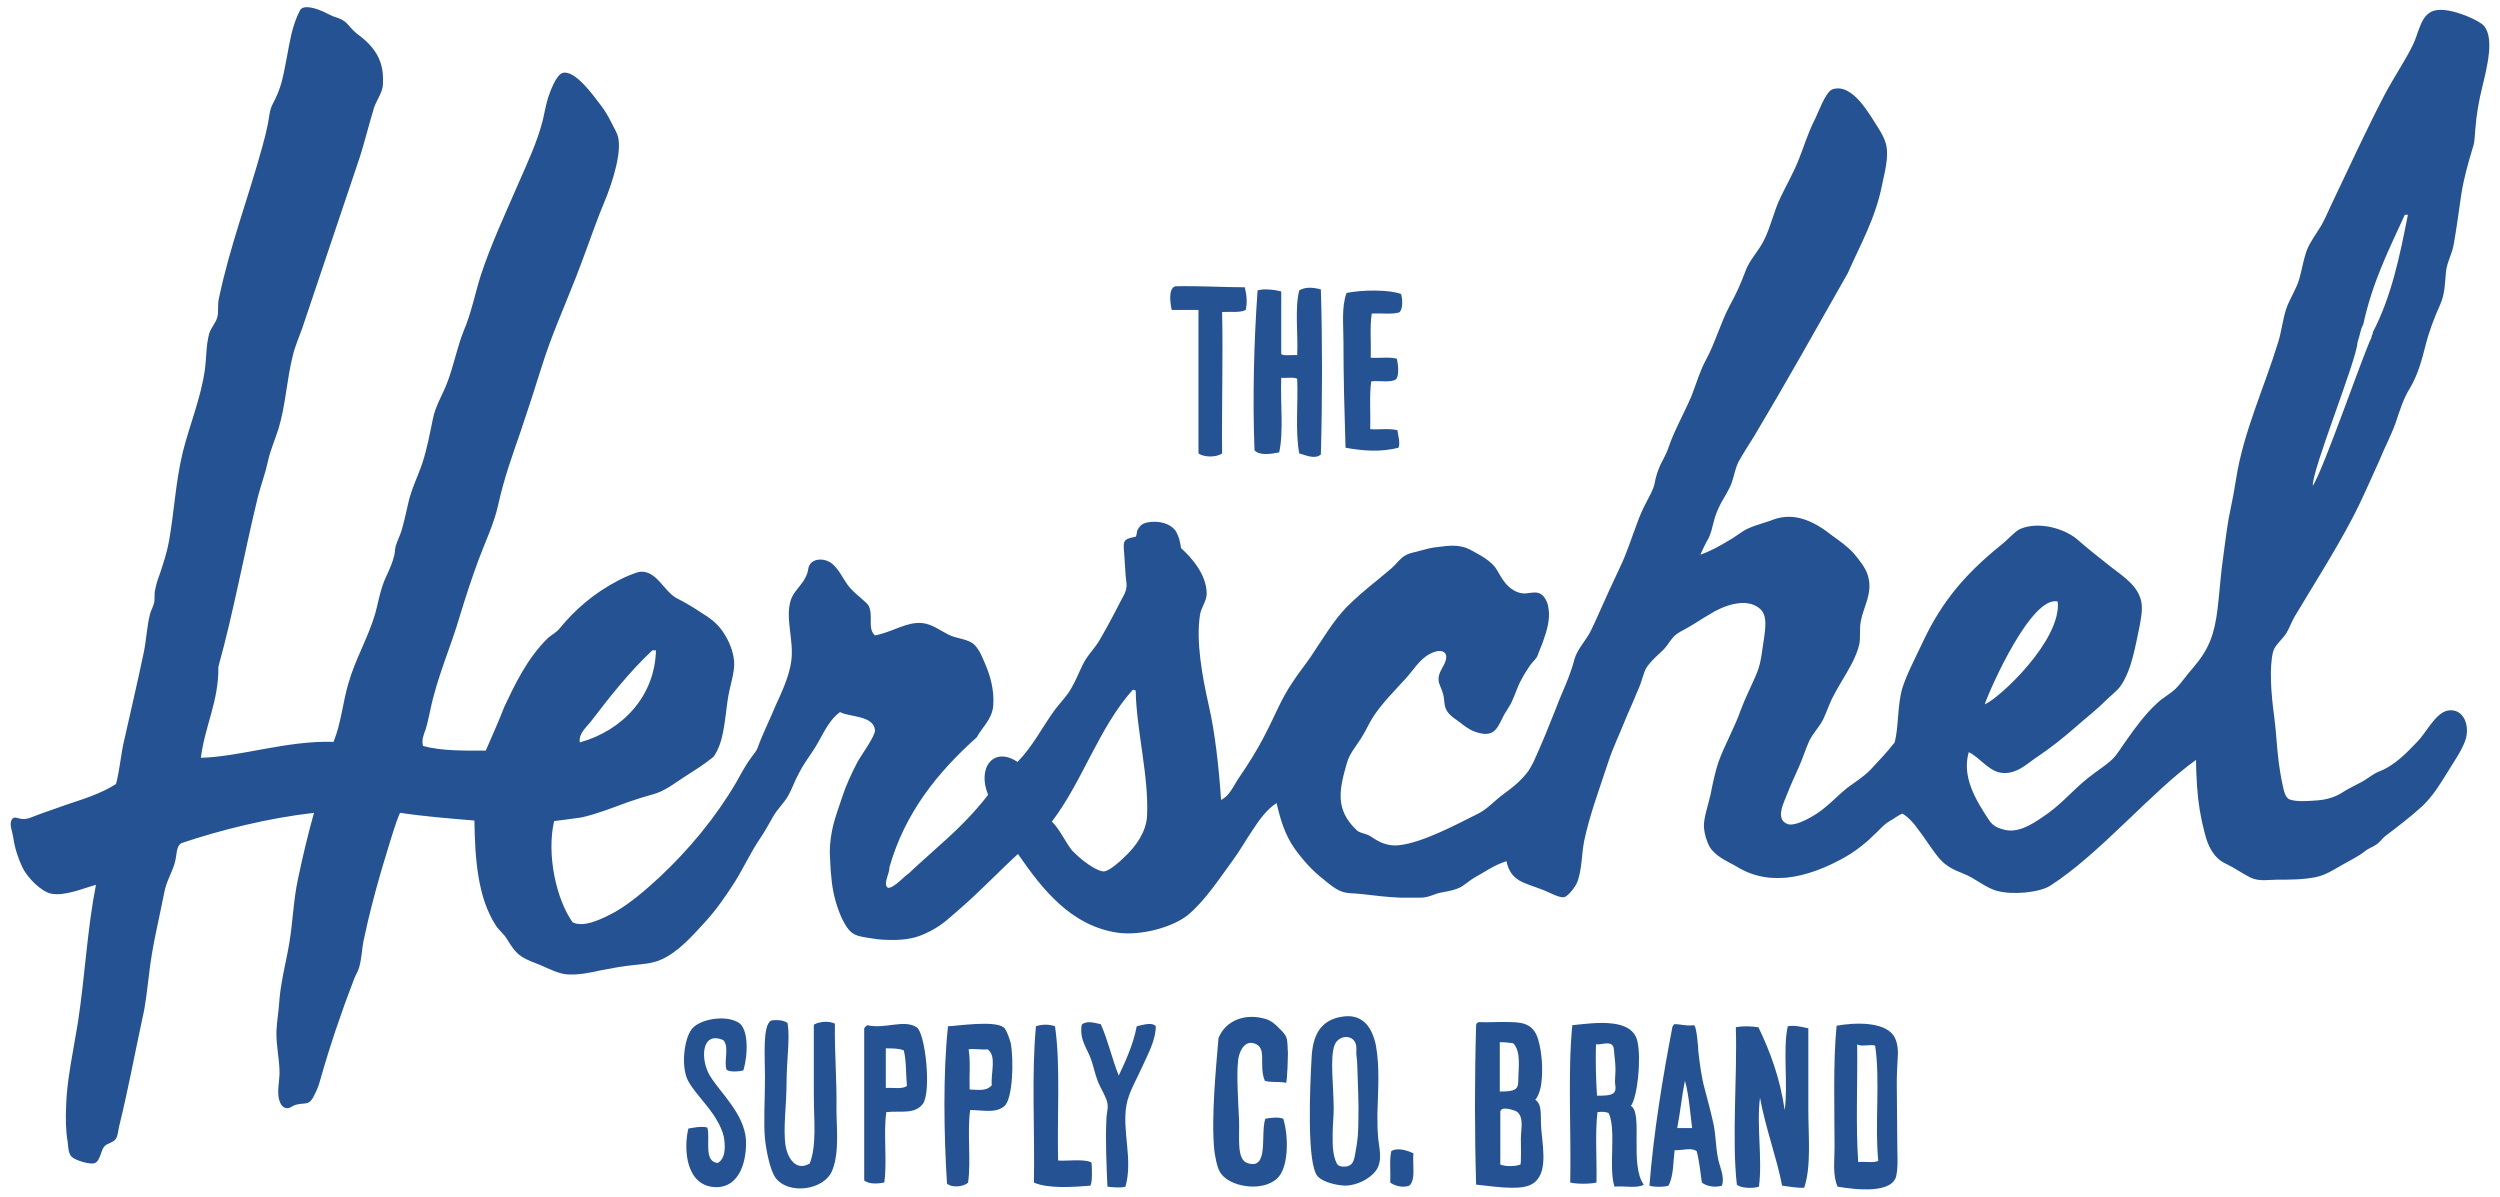 <svg width="117" height="56" viewBox="0 0 117 56" fill="none" xmlns="http://www.w3.org/2000/svg">
<path d="M9.4 35.465C11.253 35.417 13.443 34.647 15.609 34.719C15.97 33.829 16.042 32.866 16.307 31.976C16.62 30.869 17.222 29.858 17.558 28.727C17.679 28.294 17.751 27.861 17.895 27.428C17.992 27.115 18.16 26.826 18.28 26.513C18.353 26.345 18.401 26.176 18.449 26.008C18.497 25.815 18.473 25.647 18.545 25.478C18.617 25.262 18.714 25.069 18.786 24.853C18.906 24.444 19.002 24.01 19.099 23.577C19.243 22.903 19.556 22.302 19.773 21.652C19.989 20.978 20.11 20.328 20.254 19.63C20.374 18.981 20.735 18.451 20.952 17.849C21.241 17.079 21.385 16.285 21.698 15.491C22.059 14.649 22.227 13.758 22.492 12.916C22.949 11.496 23.671 9.956 24.273 8.56C24.682 7.622 25.139 6.659 25.404 5.624C25.476 5.287 25.548 4.926 25.645 4.589C25.741 4.301 26.03 3.482 26.342 3.41C26.92 3.266 27.786 4.493 28.099 4.902C28.292 5.143 28.46 5.432 28.605 5.72C28.725 5.985 28.893 6.202 28.942 6.491C28.99 6.779 28.966 7.068 28.918 7.357C28.821 7.959 28.629 8.56 28.412 9.138C28.292 9.427 28.171 9.739 28.051 10.028C27.666 11.039 27.353 11.953 26.968 12.94C26.415 14.36 25.789 15.732 25.332 17.224C25.019 18.21 24.706 19.197 24.369 20.184C23.96 21.363 23.599 22.35 23.31 23.649C23.118 24.516 22.709 25.358 22.396 26.2C22.083 27.043 21.794 27.933 21.529 28.799C21.096 30.291 20.446 31.711 20.134 33.252C20.061 33.54 20.013 33.853 19.917 34.142C19.821 34.407 19.724 34.623 19.797 34.912C20.687 35.153 21.77 35.129 22.733 35.129C23.021 34.455 23.334 33.781 23.599 33.083C24.08 32.072 24.658 30.821 25.645 29.858C25.837 29.69 26.054 29.593 26.198 29.401C26.896 28.559 27.738 27.789 28.942 27.163C29.158 27.043 29.808 26.754 30 26.754C30.747 26.73 31.083 27.692 31.685 28.005C32.07 28.198 32.431 28.414 32.792 28.655C33.225 28.92 33.562 29.16 33.851 29.593C34.116 30.003 34.308 30.436 34.356 30.941C34.404 31.471 34.14 32.096 34.043 32.842C33.899 33.901 33.851 34.768 33.394 35.417C32.985 35.754 32.527 36.043 32.07 36.332L31.42 36.765C31.083 36.982 30.843 37.102 30.482 37.198C30.121 37.294 29.76 37.415 29.399 37.535C28.677 37.8 27.955 38.089 27.209 38.257C27.088 38.281 25.933 38.426 25.933 38.426C25.572 39.99 26.03 42.084 26.8 43.166C27.329 43.431 28.195 42.998 28.773 42.685C29.495 42.276 30.217 41.65 30.843 41.073C32.239 39.773 33.49 38.257 34.453 36.621C34.693 36.188 34.91 35.778 35.199 35.393C35.295 35.273 35.415 35.129 35.463 34.984C35.704 34.31 36.017 33.709 36.282 33.059C36.57 32.433 36.931 31.663 37.028 30.965C37.172 29.979 36.739 28.968 37.004 28.101C37.1 27.765 37.413 27.476 37.605 27.187C37.701 27.018 37.798 26.85 37.822 26.657C37.87 26.152 38.471 26.08 38.857 26.321C39.266 26.585 39.458 27.139 39.771 27.5C40.06 27.837 40.565 28.174 40.661 28.366C40.878 28.848 40.589 29.425 40.95 29.738C41.817 29.569 42.418 29.088 43.164 29.16C43.622 29.209 43.983 29.497 44.368 29.69C44.753 29.906 45.354 29.882 45.643 30.219C45.86 30.46 45.98 30.773 46.1 31.061C46.365 31.663 46.533 32.337 46.485 33.011C46.437 33.661 45.956 34.046 45.715 34.503C43.886 36.139 42.346 38.041 41.624 40.592C41.648 40.832 41.359 41.289 41.504 41.506C41.648 41.723 42.274 41.073 42.394 40.977C42.539 40.88 42.659 40.76 42.779 40.64C43.188 40.279 43.597 39.894 44.007 39.533C44.825 38.811 45.595 38.041 46.245 37.198C45.715 35.923 46.509 34.912 47.617 35.658C48.338 34.936 48.772 34.022 49.397 33.179C49.638 32.866 49.927 32.578 50.119 32.241C50.336 31.88 50.48 31.495 50.673 31.11C50.889 30.652 51.25 30.34 51.491 29.906C51.732 29.497 51.948 29.088 52.165 28.679C52.285 28.462 52.381 28.246 52.502 28.029C52.598 27.861 52.694 27.692 52.718 27.476C52.742 27.259 52.67 27.018 52.67 26.778C52.646 26.537 52.646 26.297 52.622 26.056C52.622 25.887 52.55 25.502 52.622 25.358C52.694 25.189 52.959 25.165 53.151 25.117C53.176 25.117 53.224 24.853 53.224 24.828C53.272 24.732 53.32 24.66 53.392 24.588C53.561 24.444 53.825 24.419 54.042 24.419C54.427 24.419 54.86 24.564 55.053 24.901C55.173 25.117 55.245 25.406 55.269 25.647C55.775 26.104 56.473 26.898 56.473 27.789C56.473 28.125 56.208 28.438 56.16 28.775C55.967 30.003 56.256 31.615 56.569 33.011C56.858 34.238 57.05 35.971 57.146 37.439C57.532 37.246 57.7 36.837 57.916 36.5C58.374 35.827 58.831 35.129 59.216 34.358C59.673 33.492 59.938 32.746 60.492 31.928C60.756 31.519 61.069 31.134 61.334 30.749C61.887 29.93 62.393 29.064 63.019 28.414C63.452 27.981 63.933 27.572 64.414 27.187C64.655 26.994 64.896 26.778 65.136 26.585C65.353 26.393 65.521 26.128 65.786 25.984C66.003 25.863 66.267 25.839 66.484 25.767C66.749 25.695 67.013 25.623 67.302 25.599C67.808 25.526 68.337 25.478 68.794 25.719C69.227 25.96 69.781 26.224 70.046 26.657C70.31 27.115 70.527 27.524 71.032 27.716C71.177 27.765 71.321 27.789 71.466 27.765C71.706 27.741 71.947 27.668 72.163 27.837C72.356 28.005 72.452 28.27 72.476 28.511C72.548 29.04 72.38 29.545 72.212 30.027C72.139 30.243 72.043 30.436 71.971 30.652C71.899 30.845 71.73 30.965 71.61 31.134C71.466 31.35 71.321 31.567 71.201 31.808C71.032 32.096 70.936 32.433 70.792 32.746C70.671 33.059 70.455 33.3 70.31 33.612C70.046 34.142 69.877 34.551 69.011 34.238C68.746 34.142 68.505 33.949 68.289 33.781C68.096 33.636 67.88 33.516 67.735 33.3C67.567 33.059 67.615 32.794 67.543 32.505C67.471 32.217 67.326 32 67.326 31.832C67.302 31.543 67.471 31.326 67.591 31.086C67.663 30.941 67.759 30.652 67.591 30.532C67.422 30.388 67.085 30.508 66.917 30.604C66.436 30.845 66.123 31.398 65.762 31.784C65.257 32.337 64.679 32.915 64.27 33.54C64.077 33.829 63.909 34.238 63.668 34.599C63.452 34.936 63.163 35.273 63.042 35.682C62.681 36.934 62.465 37.872 63.476 38.835C63.62 38.979 63.764 38.979 63.957 39.051C64.101 39.099 64.222 39.196 64.342 39.268C64.679 39.484 65.064 39.605 65.473 39.557C66.58 39.436 68.144 38.594 69.155 38.089C69.612 37.872 69.973 37.439 70.382 37.15C70.816 36.837 71.225 36.5 71.538 36.067C71.61 35.947 71.73 35.754 71.802 35.586C72.163 34.792 72.476 34.022 72.789 33.227C72.982 32.698 73.222 32.193 73.415 31.687C73.511 31.422 73.607 31.158 73.68 30.869C73.824 30.34 74.257 29.954 74.474 29.473C74.763 28.872 75.027 28.246 75.316 27.62L75.821 26.537C76.134 25.887 76.351 25.189 76.615 24.492C76.736 24.155 76.88 23.818 77.049 23.505C77.193 23.216 77.362 22.951 77.434 22.639C77.482 22.326 77.578 22.061 77.698 21.772C77.843 21.483 78.011 21.195 78.108 20.882C78.396 20.064 78.83 19.317 79.166 18.523C79.383 17.97 79.552 17.368 79.84 16.839C80.273 16.045 80.514 15.13 80.947 14.312C81.236 13.782 81.453 13.325 81.693 12.675C81.886 12.146 82.319 11.737 82.56 11.231C82.873 10.606 83.017 9.884 83.33 9.234C83.619 8.632 83.956 8.055 84.196 7.429C84.437 6.827 84.605 6.25 84.894 5.672C85.087 5.311 85.424 4.301 85.76 4.18C86.699 3.867 87.493 5.359 87.902 5.985C88.071 6.25 88.239 6.563 88.287 6.851C88.384 7.357 88.215 8.031 88.095 8.584C87.782 10.221 87.06 11.448 86.482 12.772C85.038 15.323 83.595 17.898 82.103 20.4C81.862 20.785 81.597 21.195 81.38 21.58C81.212 21.892 81.164 22.253 81.044 22.59C80.923 22.927 80.707 23.24 80.538 23.553C80.394 23.842 80.273 24.107 80.201 24.419C80.129 24.684 80.081 24.949 79.961 25.189C79.816 25.43 79.696 25.695 79.576 25.96C80.057 25.791 80.49 25.55 80.923 25.286C81.14 25.165 81.332 25.021 81.549 24.877C81.91 24.636 82.439 24.516 82.849 24.371C83.306 24.179 83.763 24.131 84.244 24.251C84.822 24.395 85.327 24.732 85.784 25.093C86.121 25.334 86.458 25.575 86.747 25.887C86.988 26.176 87.325 26.585 87.421 26.946C87.662 27.765 87.204 28.39 87.084 29.088C87.012 29.449 87.084 29.81 87.012 30.171C86.94 30.46 86.819 30.749 86.675 31.037C86.386 31.591 86.025 32.12 85.736 32.698C85.592 33.011 85.472 33.348 85.327 33.661C85.135 34.046 84.822 34.334 84.653 34.719C84.485 35.105 84.365 35.49 84.196 35.875C84.004 36.308 83.811 36.717 83.643 37.15C83.474 37.583 83.065 38.353 83.667 38.57C84.052 38.69 84.942 38.185 85.4 37.8C85.76 37.511 86.073 37.174 86.434 36.885C86.819 36.597 87.228 36.356 87.565 35.995C87.95 35.586 88.335 35.177 88.672 34.744C88.865 33.998 88.793 32.987 89.033 32.193C89.25 31.519 89.659 30.749 90.02 29.979C90.91 28.101 92.017 26.826 93.654 25.502C93.991 25.238 94.28 24.877 94.544 24.756C95.435 24.371 96.686 24.756 97.264 25.286C97.649 25.623 98.13 26.008 98.587 26.369C99.165 26.85 100.007 27.307 100.2 28.101C100.296 28.511 100.2 28.92 100.128 29.329C100.031 29.81 99.935 30.291 99.815 30.749C99.695 31.206 99.502 31.759 99.213 32.145C99.069 32.337 98.756 32.578 98.515 32.818C98.082 33.252 97.601 33.612 97.144 34.022C96.566 34.527 95.964 35.008 95.314 35.441C94.905 35.706 94.352 36.284 93.63 36.163C93.052 36.067 92.643 35.441 92.138 35.201C91.801 36.356 92.475 37.463 93.1 38.401C93.269 38.642 93.462 38.739 93.726 38.811C94.4 39.027 95.074 38.594 95.603 38.233C96.446 37.68 96.951 37.03 97.697 36.428C98.106 36.091 98.563 35.827 98.876 35.514C99.117 35.273 99.334 34.888 99.55 34.599C99.935 34.046 100.416 33.396 100.946 32.915C101.211 32.65 101.572 32.481 101.836 32.217C102.053 32 102.318 31.615 102.655 31.23C103.376 30.388 103.641 29.69 103.786 28.462C103.882 27.668 103.93 26.85 104.05 26.032C104.147 25.358 104.219 24.612 104.387 23.842C104.484 23.385 104.556 23 104.652 22.398C104.989 20.232 105.976 18.114 106.601 16.069C106.77 15.563 106.818 15.01 106.986 14.48C107.155 13.975 107.468 13.542 107.612 13.036C107.732 12.603 107.805 12.146 107.949 11.737C108.117 11.304 108.406 10.943 108.647 10.534C108.863 10.149 109.032 9.715 109.224 9.33C109.995 7.718 110.765 6.033 111.607 4.421C112.04 3.603 112.57 2.833 112.931 2.086C113.219 1.509 113.292 0.57 114.038 0.474C114.663 0.378 115.77 0.835 116.155 1.124C116.805 1.629 116.372 3.218 116.179 4.036C116.011 4.71 115.891 5.383 115.842 6.081C115.818 6.37 115.818 6.659 115.722 6.924C115.506 7.646 115.313 8.319 115.193 9.066C115.072 9.86 114.976 10.654 114.832 11.448C114.76 11.881 114.519 12.266 114.471 12.723C114.423 13.229 114.423 13.758 114.206 14.24C113.917 14.889 113.677 15.515 113.508 16.189C113.34 16.863 113.147 17.561 112.786 18.162C112.473 18.668 112.305 19.221 112.112 19.799C111.896 20.4 111.583 20.978 111.342 21.58C110.933 22.47 110.548 23.385 110.091 24.251C109.297 25.767 108.358 27.235 107.468 28.727C107.275 29.016 107.155 29.377 107.01 29.618C106.794 29.954 106.481 30.171 106.385 30.484C106.192 31.23 106.288 32.481 106.433 33.54C106.529 34.262 106.553 34.984 106.649 35.706C106.698 36.043 106.746 36.38 106.818 36.693C106.866 36.885 106.914 37.319 107.155 37.415C107.492 37.535 108.021 37.487 108.382 37.463C108.791 37.439 109.2 37.343 109.561 37.126C109.85 36.934 110.163 36.789 110.476 36.621C110.765 36.476 111.029 36.236 111.318 36.115C112.04 35.851 112.618 35.249 113.147 34.695C113.532 34.31 113.989 33.348 114.567 33.252C115.313 33.131 115.626 33.998 115.361 34.695C115.169 35.201 114.832 35.658 114.543 36.139C114.182 36.717 113.869 37.246 113.364 37.728C112.81 38.233 112.209 38.69 111.607 39.148C111.463 39.268 111.366 39.436 111.198 39.533C111.029 39.653 110.837 39.701 110.668 39.846C110.331 40.11 109.946 40.279 109.585 40.495C109.2 40.712 108.839 40.953 108.382 41.049C107.781 41.169 107.179 41.169 106.577 41.169C106.168 41.169 105.735 41.265 105.326 41.073C104.941 40.88 104.58 40.616 104.171 40.423C103.593 40.158 103.328 39.581 103.184 39.003C102.991 38.281 102.871 37.559 102.823 36.813C102.799 36.404 102.775 35.971 102.775 35.562C100.681 37.054 98.275 39.966 95.94 41.458C95.435 41.771 94.207 41.891 93.486 41.699C92.908 41.554 92.451 41.097 91.873 40.88C91.44 40.712 91.079 40.543 90.766 40.182C90.381 39.725 90.092 39.22 89.731 38.763C89.539 38.498 89.322 38.257 89.057 38.089C88.985 38.041 88.552 38.377 88.48 38.401C88.215 38.546 88.071 38.714 87.854 38.931C87.71 39.075 87.541 39.22 87.397 39.364C87.06 39.653 86.699 39.918 86.314 40.134C85.496 40.592 84.557 40.977 83.619 41.073C83.33 41.097 83.065 41.097 82.776 41.073C82.175 41.001 81.717 40.832 81.212 40.519C80.779 40.279 80.273 40.062 80.009 39.629C79.864 39.364 79.768 39.027 79.744 38.714C79.72 38.305 79.937 37.704 80.057 37.174C80.153 36.669 80.273 36.115 80.418 35.682C80.707 34.864 81.188 34.046 81.477 33.203C81.693 32.626 81.982 32.072 82.223 31.495C82.439 30.965 82.463 30.412 82.56 29.858C82.608 29.425 82.728 28.848 82.391 28.511C81.742 27.909 80.61 28.366 80.009 28.751C79.672 28.944 79.359 29.16 79.022 29.353C78.781 29.497 78.469 29.618 78.276 29.858C78.132 30.027 78.011 30.243 77.843 30.412C77.626 30.628 77.386 30.821 77.193 31.061C76.977 31.302 76.928 31.543 76.832 31.832C76.76 32.072 76.664 32.289 76.567 32.505C76.399 32.939 76.182 33.372 76.014 33.805C75.797 34.358 75.484 34.984 75.244 35.73C74.883 36.837 74.401 38.113 74.137 39.364C74.016 39.99 74.04 40.664 73.824 41.265C73.752 41.458 73.415 41.939 73.198 41.987C72.958 42.035 72.452 41.723 72.091 41.602C71.345 41.313 70.695 41.241 70.503 40.303C69.901 40.495 69.492 40.808 68.963 41.097C68.77 41.217 68.553 41.41 68.337 41.53C68.096 41.65 67.832 41.699 67.567 41.747C67.447 41.771 67.302 41.795 67.182 41.843C66.917 41.939 66.749 42.011 66.46 42.011H65.545C64.944 41.987 64.342 41.915 63.74 41.843C63.404 41.795 63.067 41.843 62.73 41.699C62.441 41.578 62.2 41.362 61.96 41.169C61.43 40.76 60.949 40.23 60.564 39.677C60.179 39.123 59.938 38.45 59.745 37.583C59.288 37.872 58.927 38.377 58.614 38.859C58.302 39.316 58.037 39.797 57.7 40.255C57.05 41.145 56.376 42.18 55.582 42.83C54.932 43.359 53.44 43.816 52.285 43.648C50.095 43.311 48.772 41.602 47.641 39.966C46.846 40.688 45.908 41.675 44.969 42.493C44.319 43.046 44.055 43.359 43.236 43.72C42.707 43.961 42.105 44.009 41.528 43.985C41.215 43.985 40.902 43.937 40.613 43.889C40.349 43.84 40.084 43.816 39.867 43.648C39.651 43.479 39.506 43.191 39.386 42.95C39.121 42.348 38.953 41.699 38.905 41.025C38.857 40.64 38.857 40.255 38.833 39.87C38.833 39.46 38.905 38.979 39.001 38.594C39.097 38.233 39.29 37.656 39.434 37.246C39.578 36.789 39.867 36.163 40.132 35.658C40.349 35.273 40.974 34.431 40.95 34.166C40.878 33.468 39.723 33.564 39.314 33.324C38.688 33.781 38.447 34.575 37.99 35.225C37.774 35.538 37.557 35.851 37.389 36.188C37.196 36.524 37.076 36.91 36.883 37.246C36.691 37.583 36.378 37.872 36.185 38.209C35.993 38.546 35.8 38.907 35.584 39.22C35.126 39.894 34.789 40.64 34.38 41.289C33.995 41.891 33.538 42.565 32.961 43.191C32.383 43.816 31.757 44.538 30.963 44.899C30.554 45.092 30.097 45.116 29.663 45.164C29.158 45.212 28.653 45.308 28.147 45.405C27.618 45.525 27.04 45.645 26.487 45.597C26.102 45.549 25.669 45.332 25.284 45.164C24.995 45.044 24.682 44.947 24.393 44.755C24.08 44.538 23.912 44.249 23.719 43.937C23.575 43.696 23.334 43.528 23.19 43.287C22.372 42.011 22.227 40.255 22.203 38.401C21.048 38.305 19.845 38.209 18.738 38.041C18.642 38.017 17.871 40.664 17.799 40.904C17.51 41.915 17.246 42.926 17.029 43.961C16.933 44.394 16.933 44.827 16.812 45.26C16.764 45.453 16.644 45.621 16.572 45.814C15.97 47.378 15.441 48.942 14.983 50.555C14.911 50.843 14.791 51.108 14.647 51.373C14.43 51.758 14.189 51.59 13.828 51.71C13.66 51.758 13.564 51.902 13.371 51.854C13.179 51.806 13.106 51.614 13.058 51.445C12.962 51.036 13.082 50.603 13.082 50.194C13.082 49.568 12.914 48.918 12.938 48.244C12.962 47.739 13.058 47.234 13.082 46.728C13.155 45.982 13.323 45.26 13.467 44.538C13.708 43.359 13.708 42.204 13.949 41.121C14.165 40.086 14.43 38.979 14.695 38.041C12.577 38.281 10.339 38.835 8.486 39.46C8.221 39.629 8.293 40.014 8.173 40.399C8.053 40.832 7.788 41.241 7.692 41.747C7.451 42.998 7.114 44.298 6.97 45.645C6.873 46.367 6.825 46.993 6.657 47.691C6.296 49.376 5.983 51.06 5.574 52.721C5.526 52.913 5.526 53.154 5.405 53.322C5.261 53.491 5.044 53.491 4.9 53.635C4.707 53.828 4.707 54.309 4.443 54.429C4.25 54.526 3.528 54.309 3.36 54.141C3.191 53.996 3.191 53.635 3.167 53.443C3.071 52.889 3.071 52.312 3.095 51.758C3.119 50.916 3.264 50.049 3.408 49.231C3.48 48.774 3.576 48.317 3.649 47.835C3.985 45.621 4.082 43.479 4.491 41.41C3.937 41.554 3.023 41.963 2.373 41.819C1.94 41.723 1.29 41.097 1.049 40.592C0.833 40.134 0.689 39.677 0.616 39.172C0.592 38.979 0.448 38.618 0.52 38.426C0.592 38.209 0.737 38.257 0.905 38.305C1.266 38.401 1.531 38.209 1.892 38.089L3.119 37.656C3.913 37.391 4.707 37.15 5.429 36.693C5.598 36.067 5.646 35.393 5.79 34.744C6.103 33.348 6.416 32.024 6.729 30.532C6.849 29.954 6.873 29.329 7.018 28.751C7.066 28.559 7.162 28.414 7.21 28.222C7.258 28.029 7.21 27.813 7.258 27.62C7.307 27.355 7.379 27.115 7.475 26.874C7.643 26.369 7.812 25.863 7.908 25.334C8.149 23.986 8.221 22.518 8.558 21.146C8.871 19.895 9.4 18.644 9.593 17.272C9.665 16.718 9.641 16.189 9.785 15.635C9.857 15.347 10.098 15.13 10.17 14.841C10.243 14.577 10.17 14.264 10.243 13.975C10.748 11.544 11.638 9.21 12.288 6.827C12.384 6.491 12.457 6.178 12.529 5.841C12.601 5.504 12.601 5.167 12.769 4.854C12.938 4.541 13.082 4.204 13.179 3.843C13.371 3.097 13.467 2.351 13.636 1.605C13.732 1.22 13.852 0.835 14.045 0.474C14.213 0.185 14.863 0.426 15.08 0.522C15.248 0.594 15.417 0.691 15.585 0.763C15.874 0.859 16.066 0.907 16.283 1.148C16.451 1.34 16.62 1.533 16.837 1.677C17.246 1.99 17.631 2.399 17.799 2.905C17.919 3.242 17.944 3.627 17.919 3.988C17.895 4.325 17.631 4.686 17.51 5.022C17.222 5.961 17.029 6.827 16.716 7.718C15.874 10.197 15.008 12.82 14.141 15.371C13.997 15.78 13.804 16.213 13.708 16.622C13.419 17.753 13.371 18.956 13.034 20.064C12.866 20.593 12.649 21.074 12.529 21.628C12.409 22.181 12.216 22.687 12.072 23.24C11.422 25.912 10.941 28.607 10.219 31.206C10.243 32.818 9.593 33.949 9.4 35.465ZM112.545 10.052C111.775 11.737 111.029 13.205 110.596 15.202C110.476 15.371 110.452 15.684 110.331 16.02C110.307 16.815 108.19 22.013 108.238 22.735C108.719 22.037 110.596 16.574 110.981 15.804C111.005 15.635 111.053 15.659 111.053 15.539C111.92 13.879 112.305 12.002 112.69 10.052H112.545ZM30.53 30.436C29.447 31.447 28.508 32.65 27.642 33.781C27.425 34.046 27.064 34.358 27.137 34.744C29.134 34.19 30.65 32.578 30.698 30.436H30.53ZM50.697 40.279C51.034 40.543 51.443 40.784 51.66 40.784C51.924 40.76 52.406 40.327 52.598 40.134C53.176 39.605 53.633 38.931 53.681 38.209C53.777 36.332 53.176 34.142 53.151 32.313C53.079 32.313 53.079 32.265 53.007 32.289C51.419 34.07 50.673 36.548 49.229 38.45C49.614 38.835 49.831 39.364 50.167 39.797C50.264 39.894 50.456 40.086 50.697 40.279ZM92.884 32.963C93.558 32.698 96.494 29.954 96.301 28.15C95.074 27.861 93.149 32.193 92.884 32.963Z" fill="#245293"/>
<path d="M55.005 13.397C56.136 13.373 57.291 13.445 58.254 13.445C58.35 13.806 58.374 14.143 58.302 14.504C58.037 14.649 57.58 14.576 57.195 14.601C57.243 16.67 57.171 19.005 57.195 21.219C56.93 21.411 56.353 21.411 56.088 21.219V14.504H54.837C54.764 14.191 54.668 13.494 55.005 13.397ZM61.816 13.542C61.888 15.828 61.888 18.812 61.816 21.267C61.551 21.507 61.142 21.315 60.805 21.219C60.612 20.232 60.757 18.884 60.709 17.729C60.564 17.633 60.203 17.705 59.962 17.681C59.914 18.812 60.083 20.184 59.866 21.171C59.505 21.243 58.952 21.339 58.711 21.074C58.615 18.619 58.687 15.924 58.855 13.59C59.168 13.494 59.674 13.566 59.962 13.638V16.574C60.107 16.67 60.468 16.598 60.709 16.622C60.757 15.635 60.588 14.432 60.805 13.59C61.094 13.421 61.431 13.445 61.816 13.542ZM65.57 13.758C65.642 13.999 65.666 14.504 65.474 14.625C65.137 14.721 64.607 14.649 64.198 14.673C64.102 15.274 64.174 16.069 64.15 16.742C64.559 16.767 65.064 16.694 65.377 16.791C65.425 17.031 65.498 17.585 65.329 17.753C65.088 17.922 64.559 17.801 64.174 17.849C64.078 18.499 64.15 19.366 64.126 20.087C64.535 20.112 65.064 20.039 65.401 20.136C65.425 20.376 65.546 20.737 65.449 20.954C64.607 21.171 63.765 21.098 62.971 20.954C62.923 19.366 62.874 17.729 62.874 15.996C62.874 15.178 62.778 14.36 63.019 13.71C63.693 13.566 64.992 13.542 65.57 13.758ZM62.874 47.571C63.813 47.45 64.222 48.124 64.391 48.918C64.583 49.977 64.487 51.06 64.463 52.119C64.463 52.456 64.463 52.793 64.487 53.106C64.511 53.659 64.751 54.285 64.391 54.79C64.078 55.199 63.5 55.464 62.995 55.488C62.682 55.488 61.96 55.368 61.671 55.055C61.142 54.501 61.31 50.819 61.382 49.52C61.431 48.485 61.767 47.715 62.874 47.571ZM63.428 48.798C63.38 48.702 63.308 48.605 63.163 48.557C62.898 48.461 62.562 48.629 62.465 48.894C62.225 49.472 62.417 50.843 62.417 51.878C62.417 52.263 62.369 52.648 62.369 53.033C62.369 53.491 62.345 54.02 62.562 54.453C62.634 54.574 62.754 54.598 62.898 54.598C63.38 54.598 63.38 54.213 63.452 53.828C63.548 53.37 63.572 52.889 63.572 52.432C63.596 51.614 63.548 50.795 63.524 49.977C63.524 49.761 63.5 49.544 63.476 49.327C63.476 49.135 63.5 48.942 63.428 48.798ZM60.179 50.675C59.89 50.603 59.457 50.675 59.192 50.579C59.096 50.338 59.072 50.097 59.072 49.857C59.048 49.472 59.168 48.942 58.663 48.822C58.206 48.702 57.965 49.279 57.941 49.664C57.869 50.266 57.941 51.445 57.989 52.456C58.013 53.25 57.869 54.261 58.374 54.429C59.409 54.79 58.976 53.081 59.216 52.36C59.409 52.311 59.866 52.263 60.059 52.36C60.324 53.25 60.299 54.67 59.77 55.151C59.048 55.825 57.436 55.536 57.075 54.814C56.954 54.598 56.882 54.189 56.834 53.876C56.666 52.287 56.93 49.785 57.026 48.581C57.363 47.739 58.302 47.402 59.24 47.691C59.481 47.763 59.65 47.907 59.818 48.076C59.962 48.22 60.131 48.365 60.203 48.557C60.275 48.774 60.251 49.038 60.275 49.255C60.275 49.327 60.251 50.699 60.179 50.675ZM34.79 50.097C34.597 50.145 34.116 50.194 33.996 50.049C33.875 49.64 34.14 48.99 33.851 48.678C32.792 48.22 32.768 49.64 33.25 50.386C33.731 51.156 34.814 52.119 34.91 53.322C34.958 54.237 34.669 55.56 33.514 55.56C32.119 55.536 31.974 53.828 32.215 52.817C32.48 52.769 32.84 52.697 33.105 52.769C33.25 53.322 32.913 54.357 33.587 54.429C34.02 54.189 33.923 53.491 33.875 53.202C33.827 52.961 33.683 52.648 33.538 52.408C33.129 51.686 32.311 50.964 32.119 50.386C31.878 49.64 32.07 48.485 32.407 48.124C32.792 47.691 33.923 47.498 34.525 47.835C35.055 48.1 35.006 49.375 34.79 50.097ZM36.859 47.883C36.98 48.629 36.811 49.616 36.811 50.675C36.811 51.686 36.643 52.817 36.763 53.611C36.835 54.092 37.196 54.862 37.894 54.453C38.231 53.611 38.087 52.384 38.087 51.252V47.956C38.328 47.811 38.785 47.763 39.074 47.907C39.05 49.231 39.17 50.555 39.146 51.902C39.146 52.769 39.29 53.924 38.953 54.766C38.592 55.705 36.884 55.945 36.282 55.103C36.065 54.79 35.873 53.972 35.801 53.298C35.728 52.576 35.801 51.421 35.801 50.41C35.801 49.448 35.68 47.98 36.089 47.763C36.306 47.715 36.715 47.739 36.859 47.883ZM51.516 47.931C51.852 48.678 52.045 49.568 52.358 50.338C52.695 49.616 53.032 48.894 53.2 48.028C53.465 47.98 53.898 47.811 54.09 48.028C54.09 48.654 53.754 49.279 53.465 49.905C53.248 50.41 52.815 51.132 52.719 51.71C52.502 52.937 53.032 54.261 52.671 55.536C52.406 55.608 52.069 55.56 51.828 55.536C51.78 54.453 51.732 53.346 51.78 52.384C51.78 52.119 51.876 51.878 51.828 51.638C51.78 51.349 51.539 50.988 51.395 50.651C51.251 50.29 51.178 49.905 51.058 49.568C50.89 49.087 50.505 48.654 50.625 47.956C50.866 47.739 51.251 47.883 51.516 47.931ZM69.204 47.835C69.709 47.859 70.19 47.811 70.696 47.835C71.346 47.835 71.803 47.98 71.995 48.678C72.164 49.279 72.212 50.025 72.14 50.651C72.116 50.916 72.019 51.277 71.851 51.469C72.212 51.71 72.067 52.263 72.14 52.937C72.236 53.924 72.453 55.151 71.538 55.488C70.96 55.705 69.805 55.512 69.083 55.44C69.011 53.057 69.011 50.362 69.083 47.98C69.083 47.907 69.132 47.859 69.204 47.835ZM70.19 48.774V51.084C70.383 51.084 70.575 51.084 70.768 51.036C71.033 50.964 71.057 50.795 71.057 50.531C71.057 50.025 71.201 49.207 70.816 48.822C70.624 48.798 70.431 48.774 70.19 48.774ZM71.153 52.239C71.105 52.143 71.057 52.071 70.984 52.023C70.864 51.95 70.214 51.734 70.214 52.047V54.501C70.455 54.598 70.912 54.598 71.153 54.501C71.201 54.477 71.177 53.394 71.177 53.274C71.177 52.961 71.273 52.528 71.153 52.239ZM76.327 51.758C76.905 52.071 76.255 54.526 76.929 55.44C76.64 55.633 75.99 55.488 75.557 55.536C75.268 54.598 75.653 52.937 75.292 52.095C75.148 52.023 74.979 52.023 74.763 52.047C74.642 53.057 74.739 54.261 74.715 55.344C74.402 55.416 73.8 55.416 73.487 55.344C73.535 52.913 73.367 50.17 73.584 47.98C74.691 47.859 76.423 47.619 76.64 48.774C76.808 49.568 76.64 51.325 76.327 51.758ZM74.691 48.87C74.667 49.688 74.691 50.507 74.739 51.277C74.955 51.277 75.437 51.301 75.557 51.108C75.653 50.988 75.581 50.747 75.581 50.627C75.581 50.434 75.605 50.242 75.605 50.073C75.605 49.857 75.581 49.616 75.557 49.4C75.533 49.279 75.557 49.014 75.461 48.918C75.292 48.726 74.883 48.918 74.691 48.87ZM86.001 55.536C85.761 55.007 85.857 54.333 85.857 53.707C85.857 51.878 85.785 49.712 85.953 48.004C86.892 47.835 88.143 47.835 88.601 48.437C88.793 48.702 88.841 49.111 88.817 49.424C88.793 49.857 88.769 50.29 88.769 50.723C88.769 51.662 88.793 52.6 88.793 53.539C88.793 54.02 88.841 54.574 88.745 55.031C88.552 55.873 86.868 55.681 86.001 55.536ZM86.916 48.87C86.94 50.699 86.844 52.648 86.964 54.381C87.277 54.357 87.686 54.429 87.903 54.333C87.734 52.648 87.999 50.555 87.758 48.942C87.566 48.846 87.084 49.014 86.916 48.87ZM45.403 51.95C45.258 52.985 45.451 54.333 45.306 55.344C45.114 55.536 44.56 55.608 44.32 55.392C44.175 53.154 44.127 50.194 44.368 48.028C44.705 48.028 46.51 47.739 46.967 48.076C47.111 48.172 47.28 48.726 47.304 48.822C47.448 49.64 47.4 51.397 47.015 51.758C46.606 52.119 46.004 51.95 45.403 51.95ZM46.221 49.111C45.908 49.135 45.499 49.063 45.331 49.111C45.427 49.664 45.355 50.362 45.379 50.988C45.86 51.012 46.173 51.06 46.413 50.795C46.365 50.218 46.654 49.4 46.221 49.111ZM49.374 48.028C49.638 49.809 49.47 52.191 49.518 54.309C49.855 54.357 50.721 54.213 51.082 54.405C51.106 54.694 51.13 55.272 51.034 55.488C50.216 55.56 49.037 55.633 48.387 55.344C48.435 52.937 48.267 50.29 48.483 48.028C48.772 47.931 49.085 47.931 49.374 48.028ZM79.263 47.98C79.407 47.956 79.48 49.087 79.48 49.183C79.552 49.809 79.624 50.41 79.793 51.012C79.937 51.541 80.081 52.095 80.202 52.648C80.298 53.154 80.298 53.659 80.394 54.164C80.466 54.598 80.731 55.055 80.587 55.488C80.298 55.584 79.889 55.536 79.648 55.344C79.576 54.862 79.528 54.333 79.407 53.876C79.143 53.683 78.734 53.852 78.373 53.828C78.3 54.405 78.325 55.055 78.084 55.488C77.891 55.56 77.386 55.56 77.194 55.488C77.386 53.033 77.819 50.386 78.276 48.028C78.325 48.028 78.3 47.931 78.373 47.931C78.686 47.931 78.902 48.028 79.263 47.98ZM78.493 52.793H79.191C79.095 52.047 79.046 51.252 78.854 50.579C78.71 51.277 78.637 52.071 78.493 52.793ZM84.63 48.124V51.902C84.63 53.202 84.774 54.574 84.437 55.584C84.172 55.608 83.739 55.536 83.402 55.488C83.162 54.213 82.632 52.817 82.368 51.373C82.199 52.672 82.488 54.213 82.32 55.536C82.031 55.633 81.453 55.608 81.285 55.44C81.044 53.322 81.309 50.338 81.237 48.076C81.597 48.004 81.959 48.028 82.295 48.076C82.849 49.231 83.306 50.458 83.523 51.95C83.691 50.771 83.427 49.135 83.667 48.028C84.004 47.98 84.172 48.028 84.63 48.124ZM40.59 47.98C41.432 48.172 42.298 47.691 42.9 48.076C43.309 48.341 43.598 51.108 43.189 51.662C42.804 52.167 42.154 51.974 41.48 52.047C41.336 53.033 41.528 54.357 41.384 55.344C41.119 55.392 40.686 55.44 40.445 55.247V48.124C40.493 48.052 40.541 48.004 40.59 47.98ZM41.456 50.916C41.793 50.892 42.25 50.988 42.443 50.819C42.395 50.29 42.419 49.64 42.298 49.159C42.082 49.063 41.769 49.063 41.456 49.063V50.916ZM66.147 53.972C66.099 54.501 66.268 55.223 65.955 55.488C65.642 55.608 65.257 55.488 65.064 55.344C65.088 54.862 65.016 54.285 65.112 53.876C65.401 53.683 65.883 53.852 66.147 53.972Z" fill="#245293"/>
</svg>
